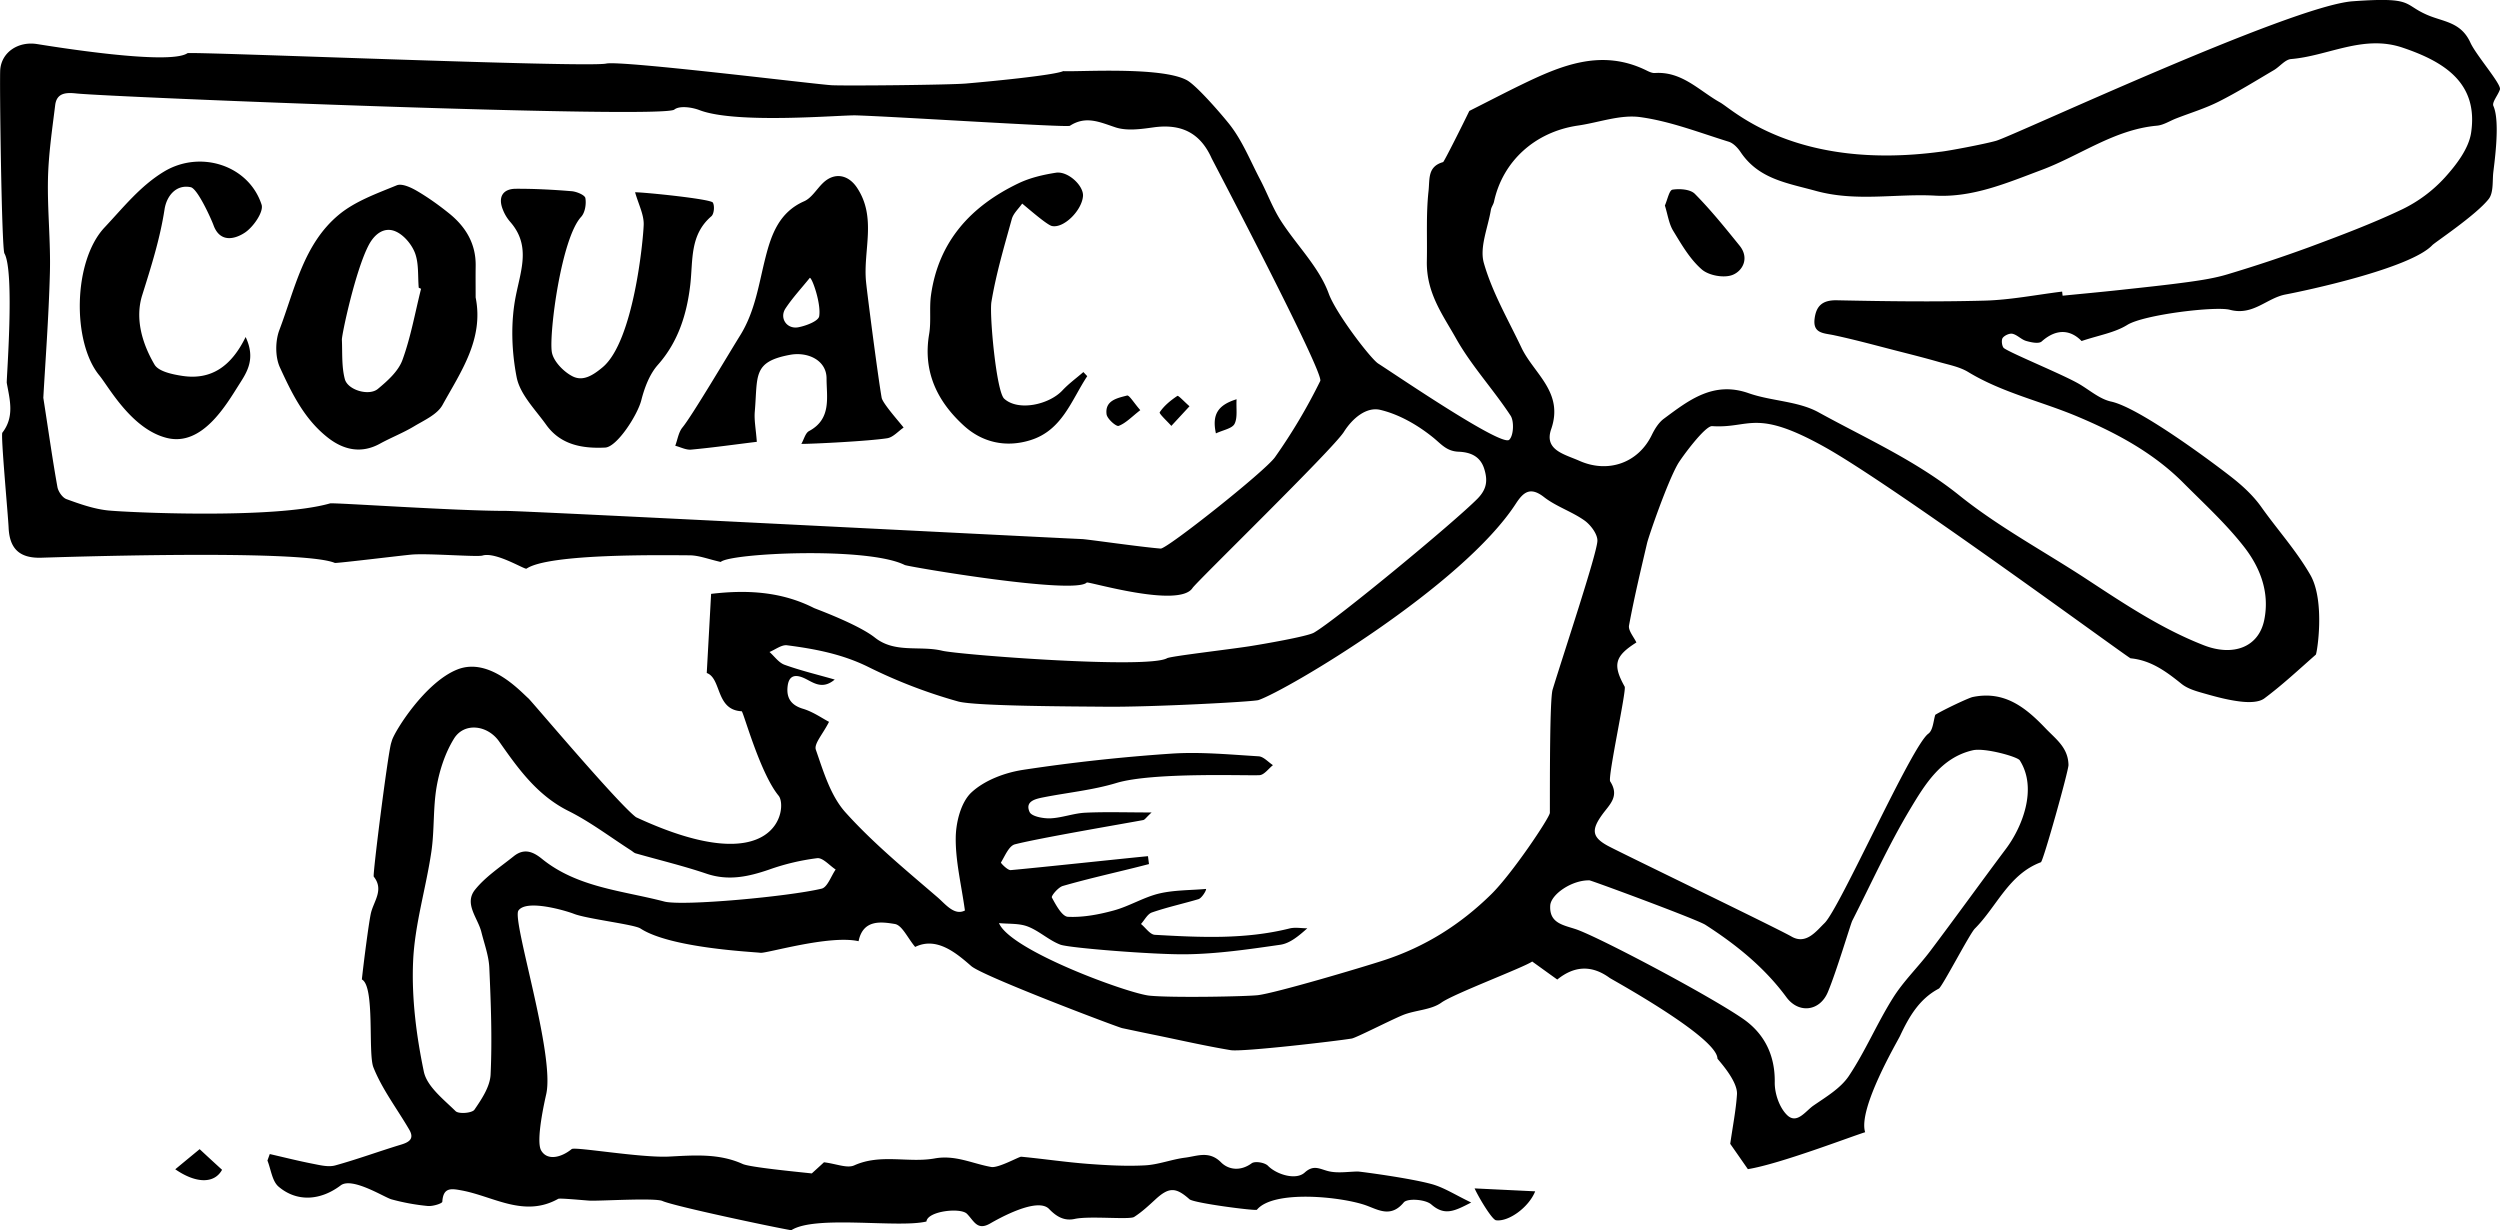 <svg xmlns="http://www.w3.org/2000/svg" width="101.605" height="50" viewBox="-7.78 -3.846 101.605 50"><path d="M93.822-.21c-.077.234-.333.521-.265.672.299.67.009 2.497-.012 2.774-.025.343.007.768-.179 1.005-.51.652-2.183 1.762-2.29 1.875-.897.952-5.185 1.859-5.965 2.006-.77.145-1.321.874-2.263.623-.576-.154-3.495.194-4.171.614-.512.318-1.156.419-1.857.655-.398-.41-.967-.567-1.624.019-.115.102-.427.036-.628-.022-.197-.056-.36-.246-.555-.291-.121-.029-.334.069-.404.174-.058.094-.024.354.06.413.326.228 2.43 1.084 3.068 1.462.422.25.825.606 1.285.706 1.183.258 4.259 2.576 4.873 3.057.456.354.898.761 1.23 1.229.653.922 1.41 1.752 1.99 2.756.615 1.065.272 3.203.223 3.244-.688.604-1.359 1.233-2.09 1.777-.228.17-.638.165-.953.13-.492-.056-.981-.185-1.46-.322-.33-.093-.694-.19-.953-.398-.622-.501-1.243-.961-2.071-1.039-.086-.008-9.54-6.966-12.406-8.572s-3.047-.762-4.601-.864c-.291-.019-1.244 1.282-1.392 1.536-.441.769-1.19 2.955-1.252 3.219-.26 1.112-.526 2.224-.733 3.345-.038.207.19.463.299.692-.888.56-.967.914-.476 1.796.08.142-.696 3.688-.589 3.851.397.612-.039.951-.325 1.351-.436.606-.427.908.22 1.262.479.263 6.85 3.334 7.481 3.696.591.338 1.007-.233 1.333-.548.613-.584 3.541-7.209 4.221-7.7.197-.143.207-.545.283-.768.361-.221 1.363-.691 1.521-.723 1.281-.264 2.138.412 2.955 1.268.424.445.923.784.937 1.495.006.222-1.028 3.92-1.121 3.952-1.308.489-1.791 1.802-2.685 2.698-.215.216-1.324 2.364-1.463 2.438-.8.421-1.218 1.157-1.578 1.925-.1.214-1.717 2.952-1.417 3.912-.567.173-3.464 1.29-4.766 1.501-.161-.231-.476-.685-.717-1.029.104-.729.232-1.367.274-2.011.037-.563-.791-1.424-.794-1.455-.01-.871-4.304-3.222-4.375-3.274-.724-.53-1.433-.506-2.135.063-.322-.23-.645-.465-1.019-.733-.334.238-3.195 1.314-3.689 1.67-.428.307-1.068.3-1.582.513-.535.224-1.89.92-2.065.948-.604.101-4.44.55-4.918.472-1.051-.175-2.092-.416-3.138-.629-.424-.086-.85-.177-1.275-.267-.184-.039-5.652-2.106-6.129-2.52-.59-.513-1.4-1.214-2.281-.779-.312-.372-.531-.885-.828-.933-.562-.094-1.292-.188-1.472.7-1.179-.267-3.747.503-3.986.471-.322-.04-3.659-.19-4.879-.988-.256-.167-2.167-.386-2.705-.596-.302-.119-1.924-.608-2.254-.133-.272.394 1.498 5.866 1.128 7.468-.059.263-.431 1.896-.204 2.283.248.427.814.29 1.241-.057.129-.105 2.804.363 3.954.305 1.01-.051 2.025-.139 2.997.302.291.131 2.118.309 2.807.383.128-.117.371-.337.495-.453.503.061.938.256 1.229.126 1.08-.486 2.203-.089 3.273-.283.842-.151 1.535.214 2.296.348.292.052 1.133-.424 1.218-.417.903.086 1.803.221 2.707.29.773.058 1.554.102 2.326.061.546-.029 1.081-.244 1.63-.313.485-.06.974-.295 1.458.19.302.304.788.373 1.244.04.134-.099.533-.033.663.1.338.349 1.134.604 1.494.275.359-.325.597-.15.944-.06.379.099.807.025 1.211.018.063-.002 2.079.259 3.002.511.502.137.958.438 1.609.749-.677.348-1.073.557-1.623.077-.239-.207-.972-.258-1.119-.079-.524.636-1.046.292-1.534.118-.985-.351-3.753-.643-4.432.178-.045.056-2.563-.269-2.741-.426-.555-.494-.835-.5-1.385.007-.275.253-.552.512-.865.712-.186.121-1.812-.051-2.409.079-.42.093-.736-.08-1.047-.403-.475-.494-2.047.388-2.394.589-.528.304-.655-.101-.944-.393-.258-.263-1.601-.113-1.647.313-1.145.277-4.52-.273-5.493.355-.726-.123-4.769-.979-5.235-1.189-.305-.138-2.62.01-2.977-.015-.328-.023-1.2-.107-1.259-.073-1.385.776-2.626-.098-3.919-.34-.418-.077-.756-.143-.792.457-.005.075-.393.194-.591.174a8.682 8.682 0 0 1-1.475-.27c-.286-.079-1.598-.919-2.064-.568-.819.62-1.778.688-2.526.051-.262-.225-.308-.699-.452-1.06l.095-.264c.588.135 1.174.283 1.767.398.293.058.622.139.894.064.905-.25 1.789-.577 2.688-.849.342-.104.525-.251.322-.601-.491-.845-1.102-1.639-1.458-2.534-.229-.577.071-3.294-.47-3.574.072-.684.294-2.412.375-2.723.124-.48.524-.932.108-1.456-.051-.066.568-4.943.704-5.418l.037-.122c.123-.39 1.354-2.366 2.662-2.881 1.308-.515 2.587.921 2.881 1.174.13.113 3.642 4.284 4.376 4.832 5.779 2.686 6.173-.416 5.795-.873-.763-.927-1.436-3.429-1.501-3.433-1.066-.051-.812-1.336-1.42-1.555.062-1.122.119-2.142.177-3.216 1.443-.171 2.852-.1 4.183.576.063.031 1.792.66 2.476 1.203.813.645 1.829.314 2.733.532.674.162 8.343.752 9.139.304.144-.081 2.393-.341 3.311-.48.597-.093 2.395-.405 2.66-.56.907-.524 5.735-4.516 6.651-5.449.377-.388.416-.74.266-1.215-.171-.536-.604-.671-1.046-.689-.484-.02-.698-.31-1.031-.579-.624-.504-1.385-.944-2.153-1.123-.552-.126-1.114.331-1.472.897-.445.705-5.997 6.104-6.151 6.344-.542.838-4.245-.278-4.299-.222-.499.507-7.265-.645-7.396-.712-1.513-.756-7.116-.482-7.479-.124-.495-.11-.879-.267-1.264-.27-1.137-.006-5.718-.078-6.63.542-.071.047-1.249-.696-1.791-.532-.208.064-2.132-.093-2.847-.042-.323.024-3.098.365-3.153.341-1.346-.57-11.387-.226-11.943-.211-.879.022-1.279-.374-1.315-1.23-.021-.489-.326-3.759-.254-3.852.501-.647.303-1.335.179-2.024-.02-.083.331-4.52-.095-5.261-.115-.202-.204-7.089-.17-7.474.063-.723.748-1.152 1.492-1.036.604.095 5.377.878 6.116.372.11-.076 16.219.596 17.018.422.619-.137 8.643.86 9.184.881.782.028 4.789-.015 5.438-.07.913-.078 3.558-.331 3.953-.504.569.038 3.993-.198 5.029.37.376.206 1.306 1.268 1.703 1.761.537.667.866 1.501 1.27 2.272.29.553.507 1.152.842 1.676.642 1.001 1.557 1.886 1.949 2.967.294.804 1.7 2.639 2.006 2.837.798.513 5.004 3.379 5.324 3.102.18-.156.211-.748.061-.98-.703-1.072-1.594-2.029-2.218-3.14-.539-.962-1.215-1.848-1.187-3.154.02-.933-.035-1.875.067-2.823.057-.508-.048-1.007.594-1.191.04-.012.827-1.583 1.065-2.079.815-.411 1.438-.736 2.069-1.043 1.641-.798 3.292-1.509 5.134-.601.105.052.229.11.337.103 1.106-.074 1.798.719 2.654 1.197.524.293 3.063 2.79 8.965 2.001.256-.022 1.763-.305 2.246-.442.693-.194 11.998-5.491 14.496-5.672 2.499-.18 2.027.118 3.02.55.669.293 1.379.283 1.765 1.132.235.516 1.27 1.693 1.2 1.902zM41.463 2.586C41 1.555 40.231 1.173 39.097 1.331c-.508.071-1.077.152-1.542-.001-.638-.211-1.201-.486-1.853-.063-.118.076-7.066-.374-8.695-.424-.607-.019-4.854.363-6.355-.212-.31-.12-.818-.191-1.026-.023C19.15.994-3.199.105-4.668-.047c-.409-.043-.805-.04-.869.473-.123.996-.271 1.995-.293 2.996-.028 1.273.113 2.553.078 3.826-.049 1.839-.19 3.675-.267 5.074.235 1.515.384 2.574.573 3.625.034.185.203.432.369.493.544.199 1.104.396 1.675.458.703.076 6.756.368 9.036-.285.133-.039 5.13.307 7.12.304.876-.001 21.369 1.053 23.446 1.146.237.011 2.361.32 3.193.386.25.021 4.234-3.136 4.644-3.712a22.88 22.88 0 0 0 1.841-3.1c.163-.328-4.386-8.987-4.415-9.051zm14.773 31.323c.867.276 5.445 2.696 6.828 3.654.854.593 1.302 1.465 1.285 2.579-.007.448.185 1.015.492 1.321.401.405.756-.148 1.073-.37.518-.359 1.109-.705 1.446-1.208.671-1.006 1.147-2.143 1.793-3.171.428-.686 1.03-1.263 1.519-1.912 1.037-1.376 2.045-2.777 3.077-4.155.643-.857 1.297-2.436.557-3.593-.094-.146-1.427-.521-1.913-.406-1.285.297-1.941 1.39-2.546 2.398-.872 1.457-1.577 3.014-2.348 4.53-.063.123-.65 2.091-.992 2.9-.328.783-1.184.883-1.682.209-.896-1.217-2.045-2.14-3.295-2.945-.329-.212-4.291-1.679-4.703-1.806-.719-.023-1.572.569-1.602 1.02-.043.705.497.789 1.011.955zm-32.752-2.415c-.844.29-1.656.47-2.545.17-.947-.32-1.923-.554-2.887-.829-.064-.02-.118-.075-.176-.113-.846-.542-1.656-1.16-2.549-1.607-1.275-.636-2.047-1.722-2.821-2.826-.467-.667-1.413-.793-1.834-.117-.355.574-.584 1.269-.703 1.938-.154.875-.088 1.789-.219 2.669-.221 1.493-.679 2.965-.741 4.459-.063 1.485.132 3.007.436 4.467.127.606.797 1.123 1.291 1.608.127.125.669.081.766-.059.296-.431.635-.939.657-1.433.067-1.44.012-2.889-.052-4.33-.021-.491-.204-.977-.324-1.461-.143-.571-.713-1.146-.256-1.717.427-.531 1.031-.926 1.575-1.362.397-.316.752-.211 1.139.104 1.443 1.173 3.276 1.293 4.977 1.739.753.196 5.08-.206 6.396-.524.237-.058.381-.509.569-.777-.251-.164-.52-.486-.75-.461a9.23 9.23 0 0 0-1.949.462zm19.884-6.888c-.201.069-4.338.288-6.204.271-1.245-.013-5.295-.02-5.999-.213a20.738 20.738 0 0 1-3.67-1.411c-1.056-.519-2.161-.728-3.292-.874-.221-.026-.472.176-.709.273.204.18.377.437.615.521.634.229 1.295.388 2.036.599-.541.457-.922.074-1.284-.075-.435-.181-.598.02-.633.369-.046.446.134.745.621.892.414.123.788.39 1.064.533-.247.494-.619.891-.536 1.131.308.887.598 1.872 1.202 2.546 1.133 1.26 2.462 2.35 3.75 3.459.319.276.678.752 1.107.531-.147-1.06-.387-2.018-.373-2.972.009-.628.216-1.438.643-1.831.536-.495 1.364-.804 2.107-.915a72.736 72.736 0 0 1 6.017-.657c1.175-.078 2.364.037 3.544.109.2.012.388.234.581.359-.18.143-.355.395-.544.407-.443.031-4.344-.131-5.821.319-.959.29-1.975.387-2.963.582-.327.065-.759.16-.562.597.083.181.555.268.845.257.475-.021.943-.206 1.419-.229.833-.039 1.671-.01 2.695-.01-.22.201-.273.295-.342.309-.708.134-4.2.726-5.214.986-.243.063-.404.47-.568.74-.012.02.27.319.398.308 1.12-.099 4.837-.499 5.578-.566l.041.321c-.22.055-.438.113-.656.166-.951.235-1.905.452-2.846.723-.188.055-.479.405-.445.47.165.304.414.771.653.784.618.029 1.263-.093 1.867-.259.627-.171 1.206-.534 1.834-.686.617-.146 1.273-.132 1.912-.188.018.063-.177.377-.309.416-.628.186-1.271.326-1.89.54-.18.062-.298.306-.445.469.188.152.367.429.563.44 1.832.104 3.664.194 5.473-.258.226-.057.481-.007.723-.007-.357.32-.709.611-1.093.668-1.274.184-2.56.373-3.844.388-1.303.017-4.736-.257-5.095-.39-.469-.177-.86-.558-1.328-.738-.355-.137-.778-.1-1.17-.139.46 1.118 5.271 2.867 6.118 2.949.934.093 3.979.033 4.412-.021.733-.093 4.134-1.098 5.122-1.42 1.666-.546 3.1-1.446 4.357-2.683.846-.832 2.38-3.123 2.38-3.309.002-1.248-.009-4.606.112-5.007.443-1.455 1.782-5.462 1.819-6.03.019-.273-.266-.657-.521-.84-.517-.368-1.157-.569-1.653-.957-.558-.434-.837-.188-1.129.254-2.177 3.377-9.321 7.607-10.47 7.999zm46.486-26.52c-1.594-.533-3.012.342-4.521.468-.243.021-.455.306-.695.448-.74.436-1.471.891-2.238 1.278-.553.28-1.156.461-1.738.688-.26.101-.515.271-.782.294-1.733.157-3.121 1.214-4.688 1.8-1.41.528-2.794 1.126-4.322 1.043-1.609-.088-3.21.259-4.851-.193-1.176-.324-2.324-.48-3.06-1.581-.116-.172-.293-.359-.479-.417-1.189-.368-2.372-.832-3.595-1-.811-.112-1.681.219-2.526.342-1.745.252-3.064 1.445-3.419 3.094-.024.114-.108.216-.127.33-.119.727-.47 1.524-.285 2.168.341 1.193.988 2.3 1.526 3.434.504 1.062 1.73 1.807 1.21 3.311-.298.854.534 1.019 1.144 1.289 1.161.517 2.391.095 2.945-1.051.12-.245.279-.504.492-.661 1.017-.754 2.012-1.539 3.445-1.035.926.325 2.006.317 2.839.776 1.935 1.065 3.96 1.963 5.72 3.376 1.604 1.288 3.448 2.273 5.177 3.406 1.526 1 3.038 2.013 4.756 2.684 1.188.465 2.235.093 2.462-1.03.229-1.128-.173-2.145-.838-2.99-.729-.929-1.614-1.739-2.452-2.58-1.224-1.229-2.737-2.035-4.302-2.694-1.474-.621-3.057-.968-4.447-1.813-.346-.208-.774-.288-1.171-.401-.561-.162-1.124-.304-1.688-.448-.863-.221-1.724-.458-2.595-.644-.406-.087-.855-.062-.783-.663.063-.521.313-.767.902-.756 2.002.042 4.007.068 6.009.014 1.052-.028 2.101-.239 3.15-.367.007.056.012.112.02.167.773-.077 1.55-.148 2.323-.232.933-.102 1.865-.198 2.796-.326.536-.074 1.076-.158 1.591-.314a58.138 58.138 0 0 0 3.32-1.104c1.273-.474 2.551-.954 3.776-1.537a5.708 5.708 0 0 0 1.725-1.286c.468-.518.972-1.171 1.071-1.825.299-2.011-1.07-2.882-2.797-3.462zm-27.217 9.24c-.346.139-.967.027-1.252-.221-.483-.419-.825-1.015-1.165-1.574-.174-.288-.22-.653-.336-1.025.104-.233.176-.622.309-.644.295-.046.725-.017.91.171.652.659 1.236 1.386 1.82 2.108.399.497.132 1.017-.286 1.185zm-20.243 6.055c-.1.191-.461.247-.757.387-.164-.763.074-1.15.84-1.388-.022.383.048.745-.083 1.001zm-3.04-.473c.178-.266.445-.483.717-.664.042-.027.272.229.493.421l-.738.798c-.168-.19-.509-.5-.472-.555zm-1.67.555c-.099.036-.468-.288-.491-.474-.071-.564.442-.656.833-.76.09-.024.271.29.538.594-.347.268-.585.527-.88.64zm-3.582.579c-.987.309-1.946.105-2.705-.585-1.082-.985-1.674-2.191-1.415-3.723.088-.518.002-1.064.076-1.587.309-2.197 1.637-3.627 3.568-4.549.466-.222.995-.344 1.506-.424.493-.077 1.137.529 1.103.951-.046.584-.783 1.321-1.264 1.214-.203-.045-.988-.734-1.207-.911-.145.208-.359.397-.422.627-.309 1.117-.641 2.233-.829 3.372-.085.521.199 3.638.52 3.931.57.52 1.825.245 2.37-.341.256-.273.564-.496.848-.742l.157.167c-.643.973-1.015 2.198-2.306 2.6zm-5.825-.077c-.769.119-3.009.23-3.488.23.107-.188.163-.441.311-.521.925-.494.714-1.374.713-2.139 0-.743-.766-1.095-1.488-.96-1.527.284-1.304.85-1.429 2.311-.029.346.044.699.083 1.224-.918.112-1.791.236-2.667.317-.21.02-.432-.101-.648-.157.094-.251.133-.55.295-.746.386-.468 1.877-2.991 2.338-3.731.62-.994.76-2.1 1.038-3.188.236-.927.558-1.828 1.567-2.271.3-.132.502-.485.754-.732.475-.467 1.044-.352 1.398.185.81 1.223.236 2.555.365 3.828.055.546.487 3.872.633 4.702.041.233.75 1.022.893 1.214-.223.152-.428.397-.668.434zm-3.144-6.52c-.332.414-.697.804-.989 1.245-.256.39.052.852.521.765.313-.059.813-.249.848-.445.087-.502-.281-1.563-.38-1.565zm-4.859.284c-.136 1.17-.48 2.309-1.316 3.252-.339.382-.544.929-.673 1.435-.154.608-.991 1.904-1.468 1.928-.918.045-1.81-.104-2.397-.924-.445-.623-1.068-1.239-1.203-1.938-.21-1.079-.246-2.261-.027-3.332.217-1.069.595-2.039-.24-2.986a1.675 1.675 0 0 1-.291-.486c-.207-.506-.012-.85.528-.852.757-.003 1.515.037 2.269.099.201.017.535.156.555.281.042.244-.014.59-.174.764-.806.88-1.301 4.694-1.192 5.477.052.372.467.805.832.995.419.221.817-.01 1.24-.366 1.255-1.06 1.643-5.15 1.664-5.785.014-.409-.209-.828-.35-1.323.391 0 3.074.273 3.16.419.079.133.051.461-.059.556-.885.76-.743 1.783-.858 2.786zm-10.071 4.886c-.213.385-.739.616-1.154.865-.443.266-.931.456-1.386.705-.716.395-1.426.286-2.09-.223-.974-.75-1.488-1.813-1.974-2.87-.199-.428-.195-1.077-.024-1.528.627-1.65.978-3.49 2.417-4.683.661-.549 1.537-.86 2.351-1.195.211-.088.583.087.829.231.458.269.893.581 1.307.915.672.543 1.088 1.233 1.073 2.131-.006.426-.001.853-.001 1.279.339 1.696-.602 3.021-1.348 4.373zm-.965-4.768c-.041-.47.008-.973-.148-1.4-.13-.351-.449-.736-.783-.884-.459-.205-.855.089-1.096.541-.549 1.034-1.105 3.667-1.096 3.856.023.536-.014 1.09.119 1.6.119.449.982.699 1.342.401.393-.326.83-.716.998-1.171.342-.935.515-1.93.759-2.9-.032-.013-.064-.029-.095-.043zM.897 5.305C.808 5.061.252 3.82-.029 3.762c-.605-.124-.982.371-1.063.897-.184 1.199-.546 2.336-.908 3.49-.302.957 0 1.971.5 2.823.165.281.728.398 1.13.459 1.166.177 1.986-.379 2.573-1.58.417.881.056 1.425-.256 1.915-.53.834-1.503 2.543-2.942 2.188-1.439-.355-2.365-2.078-2.748-2.543-1.105-1.341-1.077-4.631.209-6.009.768-.817 1.453-1.688 2.417-2.272 1.474-.892 3.445-.264 3.968 1.34.095.289-.332.906-.674 1.135-.393.263-1.012.438-1.28-.3zm.348 38.392c-.314.571-1.056.563-1.902-.021.317-.263.645-.533.991-.818.297.277.6.556.911.839zm51.776 2.051c-.16-.023-.691-.902-.871-1.295l2.463.119c-.26.65-1.08 1.246-1.592 1.176z"/></svg>